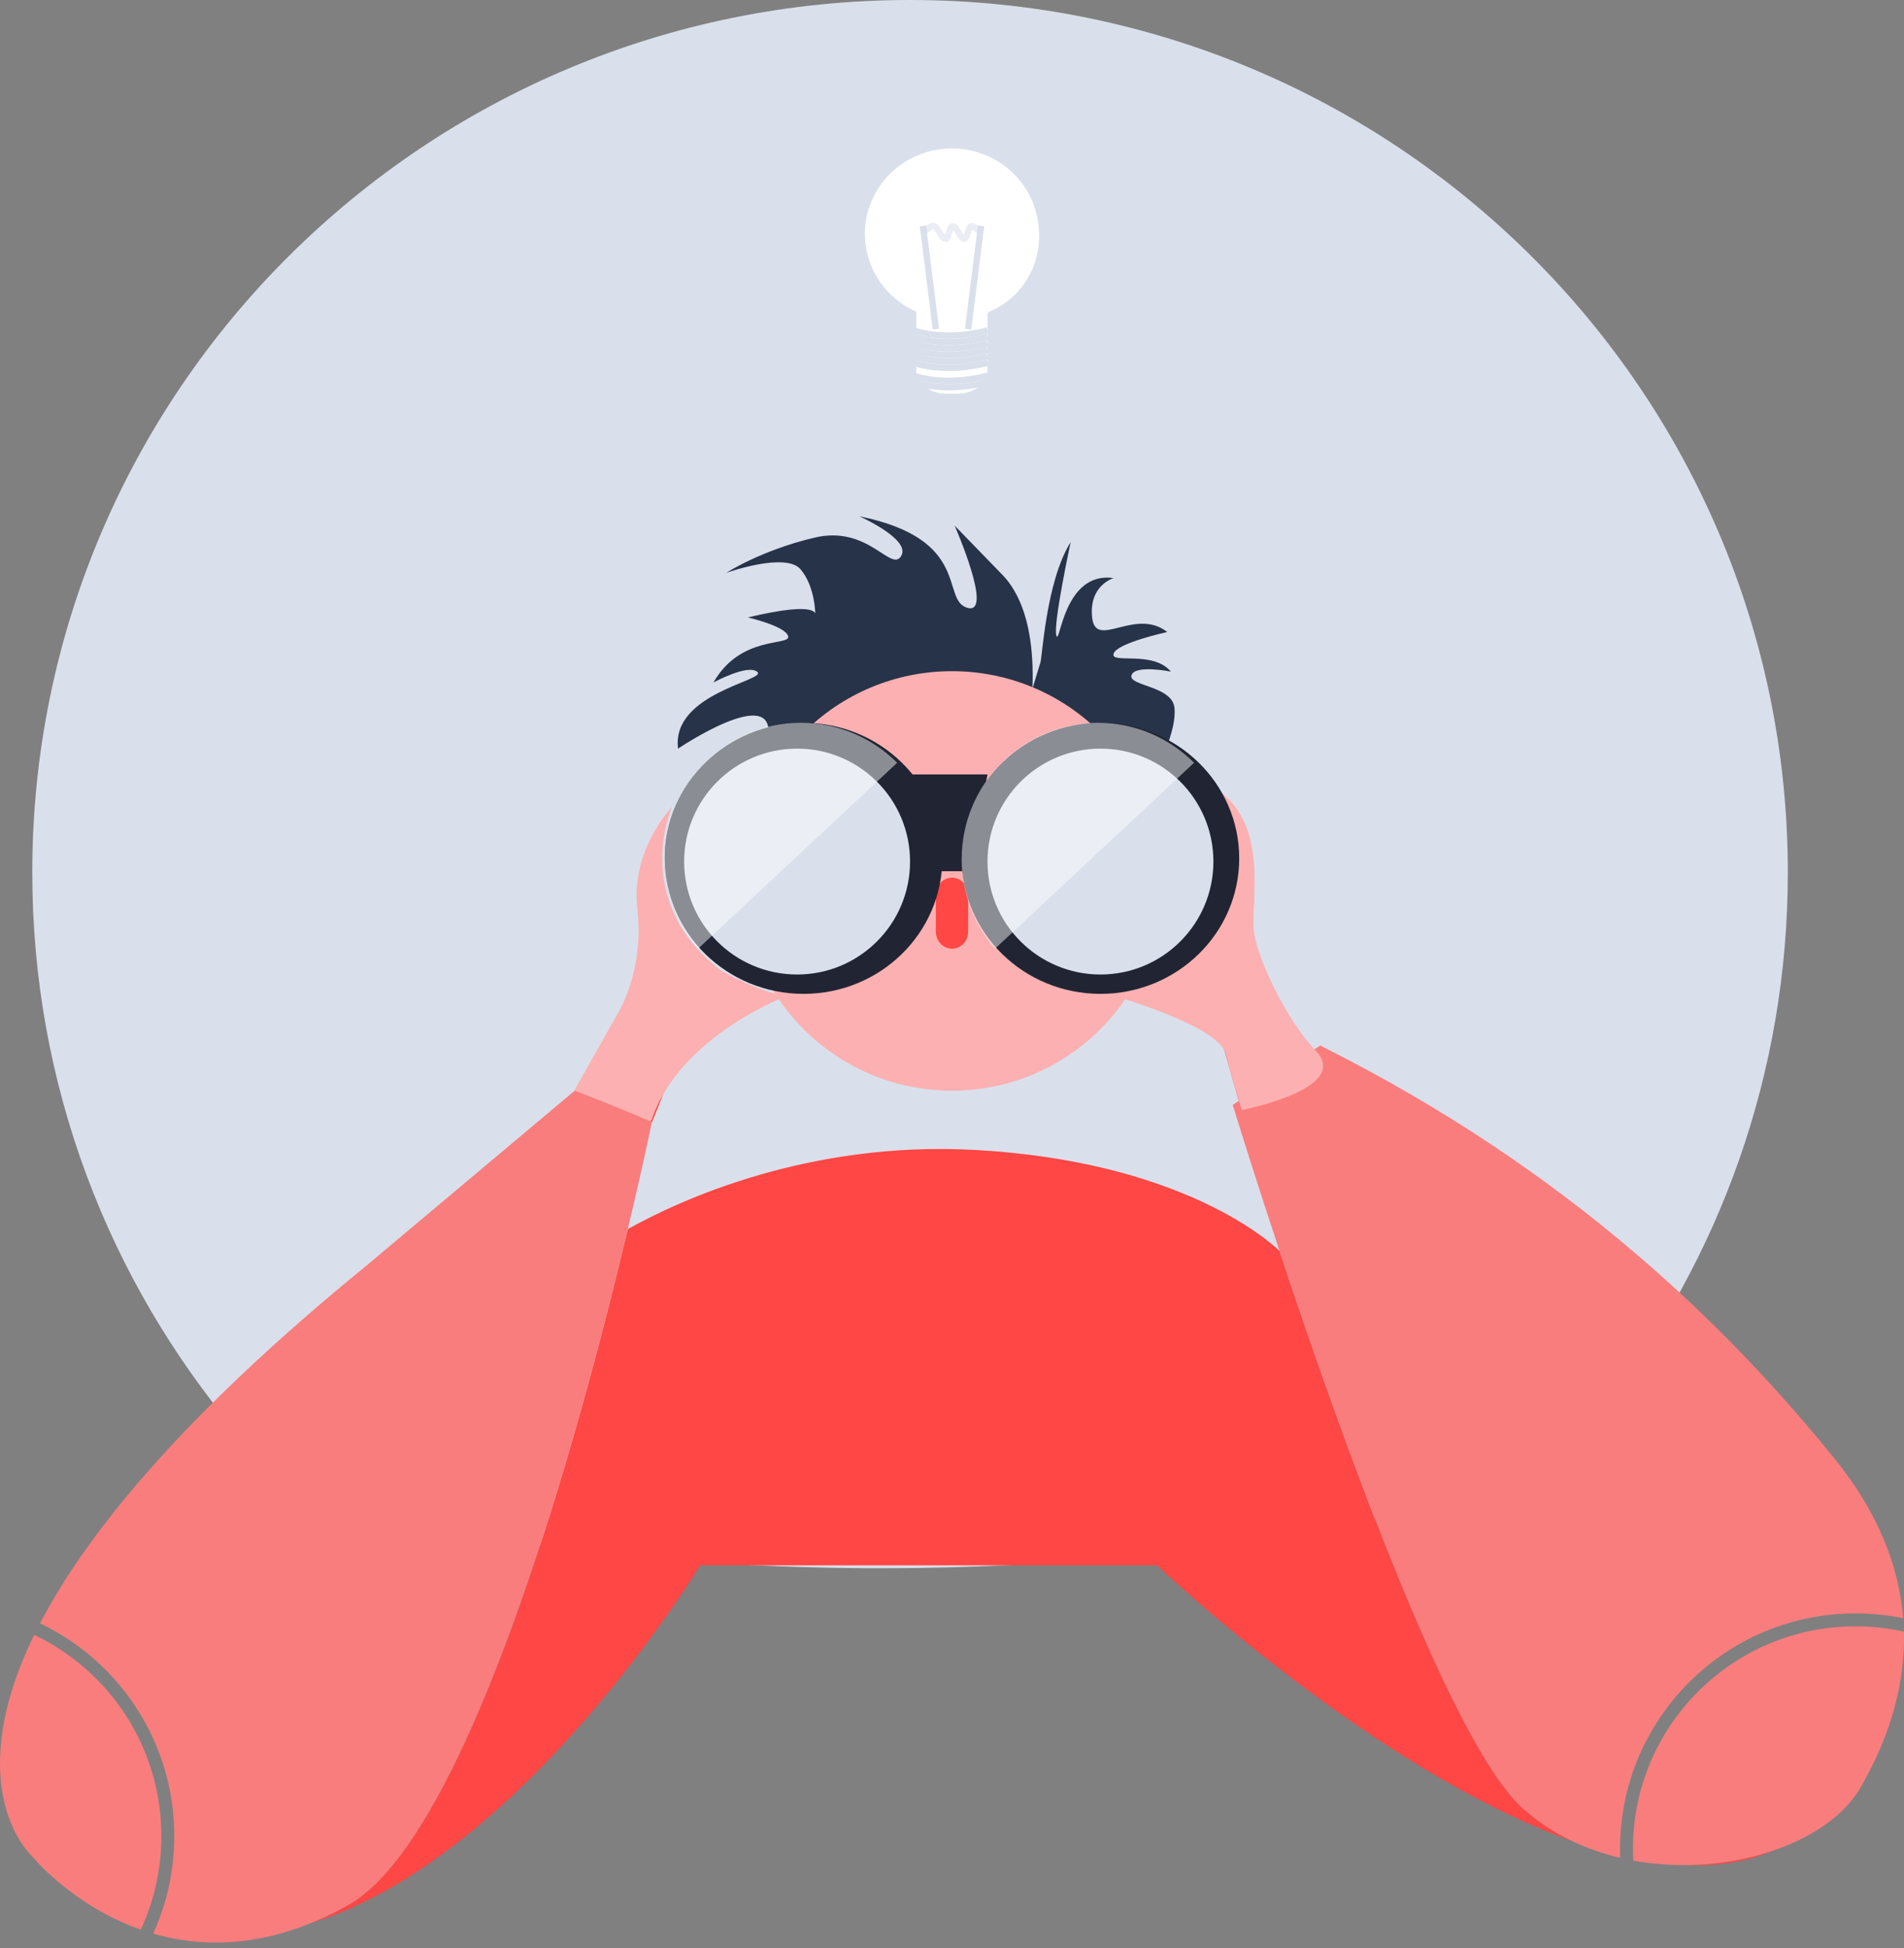 <?xml version="1.0" encoding="UTF-8"?>
<svg width="300px" height="307px" viewBox="0 0 300 307" version="1.1" xmlns="http://www.w3.org/2000/svg" xmlns:xlink="http://www.w3.org/1999/xlink">
    <rect x="0" y="0" width="300" height="307" fill="#808080" stroke="none"/>
    <!-- Generator: Sketch 59 (86127) - https://sketch.com -->
    <title>Group 2</title>
    <desc>Created with Sketch.</desc>
    <g id="casos" stroke="none" stroke-width="1" fill="none" fill-rule="evenodd">
        <g id="Lowi_01_text_v4.02" transform="translate(-784, -7437)">
            <g id="⚙️-11-Text-+-Ilustración" transform="translate(160, 7312)">
                <g id="Group-2" transform="translate(624, 125)">
                    <path d="M281.695,137.483 C281.695,169.19 270.897,198.389 252.759,221.643 C227.459,254.082 62.513,255.73 37.142,225.506 C17.125,201.657 5.085,170.97 5.085,137.483 C5.085,61.551 67.003,0 143.39,0 C219.776,0 281.695,61.551 281.695,137.483 Z" id="Path" fill="#D9E0EB" fill-rule="nonzero"></path>
                    <path d="M163.91,104.458 C164.192,104.129 164.756,91.659 168.701,85.424 C168.701,85.424 165.883,98.461 166.446,100.161 C167.01,101.862 167.574,89.958 175.465,91.092 C175.465,91.092 171.519,92.226 172.083,97.327 C172.647,102.428 178.847,95.627 183.919,99.594 C183.919,99.594 176.028,101.295 175.465,102.995 C174.901,104.696 181.665,102.428 184.483,105.829 C184.483,105.829 178.847,104.696 178.283,106.396 C177.719,108.097 184.663,108.057 185.047,111.498 C185.43,114.938 182.792,120 182.792,120 L161.695,111.747 L163.91,104.458 Z" id="Path" fill="#273349" fill-rule="nonzero"></path>
                    <path d="M161.877,115.664 C161.877,115.664 165.418,98.273 157.914,90.549 C150.411,82.82 150.411,82.82 150.411,82.82 C150.411,82.82 156.654,97.005 152.411,95.775 C148.169,94.545 153.179,84.954 135.398,81.356 C135.398,81.356 143.603,84.997 141.987,87.621 C140.364,90.244 136.851,82.689 128.322,84.72 C119.794,86.75 114.444,90.266 114.444,90.266 C114.444,90.266 123.784,86.924 126.146,89.717 C128.514,92.509 128.47,96.999 128.47,96.999 C128.47,96.999 129.556,94.501 117.832,97.293 C117.832,97.293 123.801,98.67 124.184,100.26 C124.568,101.849 116.703,100.004 112.416,107.543 C112.416,107.543 117.898,104.56 119.344,105.893 C120.791,107.227 105.741,109.257 106.837,117.966 C106.837,117.966 122.184,107.624 121.033,116.083 C120.643,118.919 137.443,112.528 145.138,114.053 C152.839,115.577 161.877,115.664 161.877,115.664 Z" id="Path" fill="#273349" fill-rule="nonzero"></path>
                    <path d="M153.795,181.212 C185.232,183.001 199.273,194.916 201.603,197.107 C211.364,226.527 228.672,274.919 239.985,285.004 C242.323,287.088 244.918,288.772 247.671,290.09 C216.511,278.988 183.28,247.595 182.323,246.687 L182.302,246.667 L110.304,246.667 C110.304,246.667 82.419,292.804 48.905,303.075 C50.843,302.288 52.831,301.334 54.867,300.188 C74.082,289.377 91.494,224.862 98.919,193.675 C107.093,189.116 127.399,179.714 153.795,181.212 Z M265.599,293.902 C270.504,293.86 275.289,293.034 279.523,291.573 C275.253,293.402 270.555,294.094 265.599,293.902 Z M109.88,159.062 L102.689,176.927 C102.704,176.853 102.712,176.816 102.712,176.816 C99.36,175.333 95.004,173.599 92.52,172.627 C102.679,164.739 109.564,159.696 109.88,159.062 Z M201.957,197.453 L190.409,156.61 C196.155,159.539 201.671,162.491 206.958,165.461 L195.177,173.475 L190.409,156.61 Z" id="Combined-Shape" fill="#FF4745" fill-rule="nonzero"></path>
                    <circle id="Oval" fill="#FCB0B1" fill-rule="nonzero" cx="150" cy="138.814" r="33.051"></circle>
                    <path d="M150,149.492 L150,149.492 C148.604,149.492 147.458,148.288 147.458,146.822 L147.458,140.975 C147.458,139.509 148.604,138.305 150,138.305 L150,138.305 C151.396,138.305 152.542,139.509 152.542,140.975 L152.542,146.822 C152.542,148.294 151.402,149.492 150,149.492 Z" id="Path" fill="#FF4745" fill-rule="nonzero"></path>
                    <polygon id="Path" fill="#212533" fill-rule="nonzero" points="142.373 122.034 155.593 122.034 152.692 137.288 145.51 137.288"></polygon>
                    <path d="M97.675,159.087 C97.675,159.087 101.524,152.521 100.424,143.218 C99.324,133.915 105.895,127.119 105.895,127.119 C105.895,127.119 99.22,141.822 113.566,152.915 C113.566,152.915 120.202,156.652 124.068,156.898 C124.068,156.898 107.138,163.17 102.678,176.451 C102.678,176.451 99.874,179.335 94.925,177.146 C89.977,174.957 90.527,171.772 90.527,171.772 L97.675,159.087 Z" id="Path" fill="#FCB0B1" fill-rule="nonzero"></path>
                    <path d="M292.373,256.271 C294.987,256.271 297.535,256.557 299.986,257.099 C300.231,266.512 297.047,274.929 293.158,281.666 C287.986,290.634 272.075,295.891 257.336,293.187 C257.304,292.581 257.288,291.97 257.288,291.356 C257.288,271.979 272.996,256.271 292.373,256.271 Z M208.008,164.746 C247.669,184.577 272.568,209.514 288.983,229.747 C296.124,238.55 299.241,247.096 299.875,254.998 C297.452,254.498 294.943,254.237 292.373,254.237 C271.873,254.237 255.254,270.856 255.254,291.356 C255.254,291.825 255.263,292.291 255.28,292.755 C249.71,291.438 244.391,288.932 239.985,285.004 C223.487,270.296 194.237,174.116 194.237,174.116 L194.237,174.116 Z" id="Combined-Shape" fill="#F97D7D" fill-rule="nonzero"></path>
                    <path d="M174.915,156.733 C174.915,156.733 191.971,161.565 193.121,166.028 C194.266,170.491 195.648,174.915 195.648,174.915 C195.648,174.915 213.064,171.591 207.308,165.554 C202.764,160.789 198.136,151.23 197.583,146.827 C197.03,142.425 199.833,130.857 192.629,125.085 C192.629,125.085 196.815,138.749 191.673,146.64 C186.526,154.532 174.915,156.733 174.915,156.733 Z" id="Path" fill="#FCB0B1" fill-rule="nonzero"></path>
                    <path d="M90.556,171.864 C90.556,171.864 97.739,174.615 102.712,176.816 C102.712,176.816 80.378,285.835 54.867,300.188 C42.762,307 32.307,307.055 24.134,304.691 C26.27,300.007 27.458,294.803 27.458,289.322 C27.458,274.538 18.815,261.773 6.307,255.804 C13.656,241.685 28.703,223.108 57.702,199.46 L90.556,171.864 Z M5.39,257.62 C17.235,263.254 25.424,275.332 25.424,289.322 C25.424,294.588 24.263,299.584 22.185,304.066 C11.252,300.24 4.912,292.348 4.912,292.348 C4.912,292.348 -6.133,282.197 4.902,258.638 Z" id="Combined-Shape" fill="#F97D7D" fill-rule="nonzero"></path>
                    <ellipse id="Oval" fill="#212533" fill-rule="nonzero" cx="173.39" cy="135.254" rx="21.864" ry="21.356"></ellipse>
                    <ellipse id="Oval" fill="#212533" fill-rule="nonzero" cx="126.61" cy="135.254" rx="21.864" ry="21.356"></ellipse>
                    <circle id="Oval" fill="#D9E0EB" fill-rule="nonzero" cx="173.39" cy="135.763" r="17.797"></circle>
                    <circle id="Oval" fill="#D9E0EB" fill-rule="nonzero" cx="125.593" cy="135.763" r="17.797"></circle>
                    <path d="M141.356,120.196 C137.473,116.303 132.115,113.898 126.192,113.898 C114.349,113.898 104.746,123.527 104.746,135.401 C104.746,140.789 106.726,145.719 109.993,149.492 L141.356,120.196 Z" id="Path" fill="#FFFFFF" fill-rule="nonzero" opacity="0.48"></path>
                    <path d="M188.136,120.196 C184.252,116.303 178.895,113.898 172.971,113.898 C161.129,113.898 151.525,123.527 151.525,135.401 C151.525,140.789 153.506,145.719 156.773,149.492 L188.136,120.196 Z" id="Path" fill="#FFFFFF" fill-rule="nonzero" opacity="0.48"></path>
                    <path d="M155.587,49.34 L155.587,58.316 C155.587,60.358 153.5,62.034 150.952,62.034 L149.019,62.034 C146.471,62.034 144.384,60.364 144.384,58.316 L144.384,49.442 L144.362,49.108 C140.639,47.465 137.707,44.216 136.663,40.024 C134.873,32.805 139.382,25.531 146.735,23.775 C154.093,22.018 161.507,26.442 163.297,33.656 C164.917,40.17 161.886,46.646 155.768,49.151 C155.779,49.151 155.779,49.151 155.587,49.34 Z" id="Path" fill="#FFFFFF" fill-rule="nonzero"></path>
                    <path d="M143.39,51.864 C143.39,51.864 148,53.995 155.593,52.088" id="Path" stroke="#D9E0EB"></path>
                    <path d="M143.39,52.881 C143.39,52.881 148,55.012 155.593,53.105" id="Path" stroke="#D9E0EB"></path>
                    <path d="M143.39,53.898 C143.39,53.898 148,56.029 155.593,54.122" id="Path" stroke="#D9E0EB"></path>
                    <path d="M143.39,54.915 C143.39,54.915 148,57.046 155.593,55.139" id="Path" stroke="#D9E0EB"></path>
                    <path d="M143.39,55.932 C143.39,55.932 148,58.063 155.593,56.156" id="Path" stroke="#D9E0EB"></path>
                    <path d="M143.39,56.949 C143.39,56.949 148,59.08 155.593,57.173" id="Path" stroke="#D9E0EB"></path>
                    <path d="M143.39,58.983 C143.39,58.983 148,61.114 155.593,59.207" id="Path" stroke="#D9E0EB"></path>
                    <path d="M143.39,60 C143.39,60 148,62.131 155.593,60.224" id="Path" stroke="#D9E0EB"></path>
                    <line x1="147.458" y1="51.864" x2="145.424" y2="35.593" id="Path" stroke="#D9E0EB"></line>
                    <line x1="154.576" y1="35.593" x2="152.542" y2="51.864" id="Path" stroke="#D9E0EB"></line>
                    <path d="M145.424,36.806 C145.424,36.806 146.655,35.31 147.238,35.641 C147.821,35.972 148.405,37.627 148.988,37.627 C149.571,37.627 149.571,35.641 150.155,35.641 C150.738,35.641 151.321,37.627 151.905,37.627 C152.488,37.627 152.488,35.641 153.071,35.641 C153.655,35.641 154.576,36.707 154.576,36.707" id="Path" stroke="#D9E0EB" opacity="0.54"></path>
                </g>
            </g>
        </g>
    </g>
</svg>